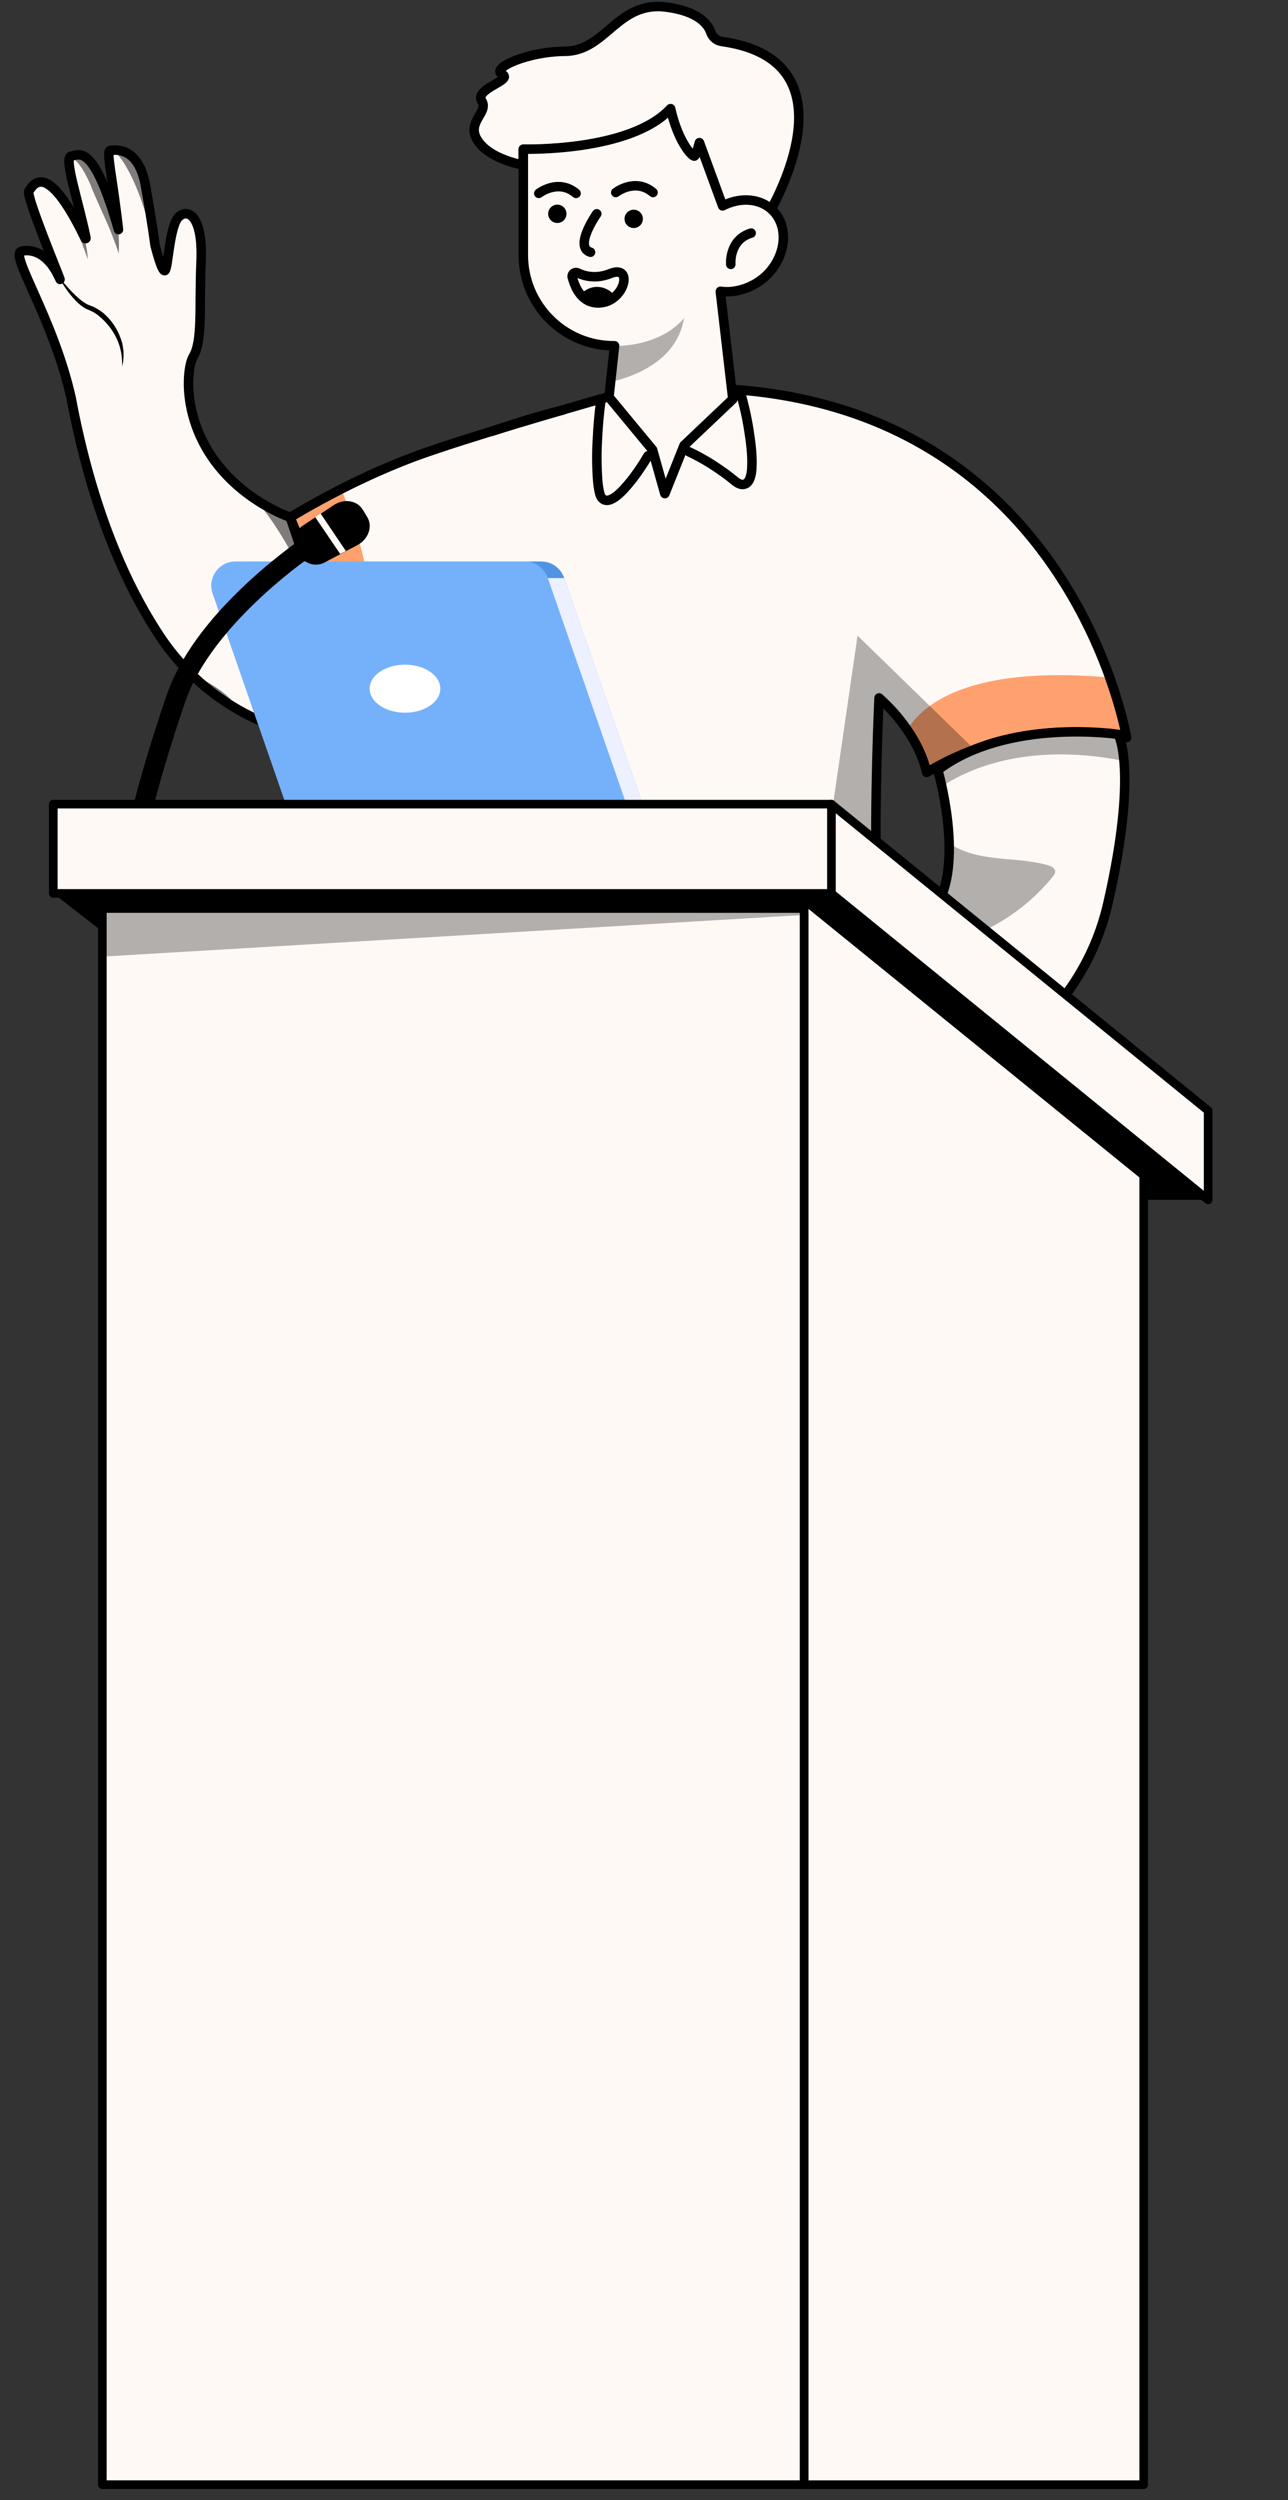<svg width="83" height="161" viewBox="0 0 83 161" fill="none" xmlns="http://www.w3.org/2000/svg">
<rect x="0" y="0" width="83" height="161" fill="#333333" stroke="none"/>
<path d="M36.684 138.454L36.044 147.385L19.625 145.868L20.388 137.33C24.776 137.593 32.288 138.134 36.684 138.454ZM62.51 146.122L44.385 147.385L43.836 138.044L61.592 136.256L62.51 146.122Z" fill="#F2669F"/>
<path d="M71.517 43.63C69.319 37.495 63.102 26.153 47.15 25.07L47.224 25.702L44.083 28.679L42.844 31.779L42.057 28.966L39.244 25.571V25.538C36.48 26.325 29.886 28.236 26.688 29.409C25.08 30.016 23.514 30.713 21.988 31.492C20.036 32.484 18.691 33.321 18.691 33.321C18.691 33.321 20.619 37.602 20.996 41.654C21.209 43.876 20.955 46.033 19.667 47.37C20.848 47.493 21.849 47.575 22.694 47.632C25.786 47.837 26.786 47.665 27.098 47.559C27.106 47.559 27.122 47.559 27.131 47.559C27.18 47.559 27.229 47.6 27.221 47.657L26.786 57.532L26.688 59.836C26.688 59.836 35.102 64.708 52.26 61.55C53.662 61.296 55.13 60.984 56.648 60.607C56.574 59.631 56.525 58.573 56.492 57.482C56.319 51.643 56.648 44.942 56.648 44.942C57.336 45.549 57.943 46.238 58.46 46.993C58.985 47.755 59.477 48.69 59.715 49.74C60.699 49.158 61.732 48.657 62.807 48.264C68.129 46.312 72.599 47.501 72.599 47.501C72.599 47.501 72.337 45.926 71.508 43.622L71.517 43.63Z" fill="#FFF9F6"/>
<path d="M22.694 47.64C21.849 47.583 20.848 47.501 19.667 47.377C23.309 43.621 18.691 33.337 18.691 33.337C18.691 33.337 20.045 32.5 21.997 31.508C23.514 35.215 25.359 41.776 22.702 47.64H22.694ZM72.599 47.509C72.599 47.509 66.284 45.836 59.715 49.748C59.477 48.698 58.985 47.763 58.46 47C59.403 45.426 62.364 42.809 71.508 43.63C72.337 45.934 72.599 47.509 72.599 47.509ZM56.648 60.615C36.529 65.544 26.68 59.844 26.68 59.844L26.778 57.539C32.724 58.515 46.978 60.828 56.483 57.49C56.516 58.581 56.566 59.639 56.639 60.615H56.648Z" fill="#FFA16E"/>
<path d="M71.517 43.63C69.319 37.495 63.102 26.153 47.15 25.07L47.224 25.702L44.083 28.679L42.844 31.779L42.057 28.966L39.244 25.571V25.538C36.48 26.325 29.886 28.236 26.688 29.409C25.08 30.016 23.514 30.713 21.988 31.492C20.036 32.484 18.691 33.321 18.691 33.321C18.691 33.321 20.619 37.602 20.996 41.654C21.209 43.876 20.955 46.033 19.667 47.37C20.848 47.493 21.849 47.575 22.694 47.632C25.786 47.837 26.786 47.665 27.098 47.559C27.106 47.559 27.122 47.559 27.131 47.559C27.18 47.559 27.229 47.6 27.221 47.657L26.786 57.532L26.688 59.836C26.688 59.836 35.102 64.708 52.26 61.55C53.662 61.296 55.13 60.984 56.648 60.607C56.574 59.631 56.525 58.573 56.492 57.482C56.319 51.643 56.648 44.942 56.648 44.942C57.336 45.549 57.943 46.238 58.46 46.993C58.985 47.755 59.477 48.69 59.715 49.74C60.699 49.158 61.732 48.657 62.807 48.264C68.129 46.312 72.599 47.501 72.599 47.501C72.599 47.501 72.337 45.926 71.508 43.622L71.517 43.63Z" stroke="black" stroke-width="0.611" stroke-linecap="round" stroke-linejoin="round"/>
<path d="M55.683 72.9C55.519 73.155 55.331 73.311 55.109 73.228C54.601 73.04 54.511 72.047 54.494 71.457C54.494 71.424 54.478 71.4 54.445 71.391C54.412 71.383 54.371 71.391 54.363 71.432C54.06 72.302 53.33 74.229 52.657 74.172C51.796 74.106 52.14 70.629 52.14 70.629C52.14 70.629 51.583 74.524 50.713 74.155C49.934 73.819 49.992 71.236 50.008 70.727C49.983 71.268 49.795 74.155 48.589 74.155C47.261 74.155 47.982 70.284 48.589 68.759C49.196 67.242 51.206 66.864 54.076 66.61C54.42 66.577 54.748 66.471 55.068 66.306L54.576 61.09C53.781 61.263 53.002 61.419 52.247 61.558C51.55 61.689 50.869 61.796 50.197 61.894C50.082 61.919 49.967 61.943 49.852 61.952C45.989 62.534 42.619 62.69 39.732 62.591C39.617 62.591 39.494 62.591 39.379 62.591C38.231 62.542 37.165 62.46 36.172 62.353C36.049 62.337 35.934 62.329 35.811 62.312C33.646 62.058 31.867 61.673 30.48 61.287C30.358 61.255 30.243 61.222 30.12 61.181C28.758 60.787 27.807 60.393 27.249 60.131L26.38 69.874L26.363 70.112L20.368 137.331L19.605 145.86L29.734 146.795L36.025 147.377L36.664 138.446L40.585 83.751L40.626 83.201L40.667 83.923L43.816 138.036L44.365 147.377L52.501 146.811L62.491 146.106L61.572 136.24L55.675 72.892L55.683 72.9Z" stroke="black" stroke-width="0.611" stroke-linecap="round" stroke-linejoin="round"/>
<path d="M40.924 84.014C40.924 84.014 40.867 84.038 40.842 84.038C40.777 84.038 40.719 84.006 40.695 83.956C40.695 83.956 40.695 83.94 40.678 83.94C40.654 83.891 40.629 83.833 40.596 83.768C39.514 81.209 39.399 67.652 39.391 62.592C39.505 62.592 39.629 62.592 39.743 62.592C39.76 67.767 39.874 81.873 40.982 83.776C41.031 83.858 40.998 83.965 40.916 84.014H40.924Z" fill="black"/>
<path d="M39.677 73.714C38.947 73.862 38.348 73.714 37.84 73.255C35.863 71.459 35.978 65.504 36.199 62.363C36.076 62.347 35.961 62.339 35.838 62.322C35.756 63.52 35.724 64.717 35.732 65.915C35.773 69.859 36.404 72.41 37.602 73.509C38.02 73.903 38.578 74.124 39.152 74.116C39.357 74.116 39.562 74.091 39.759 74.042L39.685 73.706L39.677 73.714Z" fill="black"/>
<path d="M33.719 9.62C33.719 9.62 40.608 9.825 43.208 7.012C43.7 9.202 44.619 10.112 44.742 10.071C44.865 10.03 45.07 9.202 45.07 9.202L46.562 13.278C47.645 12.712 48.875 12.769 49.687 13.491C50.712 11.613 54.477 3.789 46.522 2.673C46.194 2.632 45.915 2.403 45.808 2.091C45.619 1.55 44.996 0.73 42.946 0.459C39.772 0.041 39.066 3.289 36.401 3.305C33.982 3.321 31.603 4.396 32.358 4.781C33.12 5.158 30.545 5.708 31.046 6.503C31.546 7.299 29.791 7.947 30.972 9.3C31.579 9.989 32.628 10.399 33.719 10.637V9.628V9.62Z" fill="#FFF9F6" stroke="black" stroke-width="0.611" stroke-linecap="round" stroke-linejoin="round"/>
<path opacity="0.3" d="M29.754 146.803C32.222 132.918 40.637 83.209 40.637 83.209L36.684 138.454L36.036 147.385L29.754 146.803Z" fill="black"/>
<path opacity="0.3" d="M52.505 146.819L44.377 147.385L43.828 138.044L40.629 83.209L52.496 146.819H52.505Z" fill="black"/>
<path d="M7.531 158.119C8.901 159.661 32.045 156.807 32.045 156.807L33.16 151.181C31.471 151.304 28.108 151.484 25.779 151.255C24.787 151.156 23.934 150.516 23.548 149.598C22.958 148.187 21.58 147.244 20.473 147.203L20.194 149.032C20.194 149.032 19.194 149.565 17.75 150.385C13.797 152.624 6.53 156.971 7.531 158.103V158.119Z" fill="#F2669F"/>
<path d="M7.531 158.119C8.901 159.661 32.045 156.807 32.045 156.807L33.16 151.181C31.471 151.304 28.108 151.484 25.779 151.255C24.787 151.156 23.934 150.516 23.548 149.598C22.958 148.187 21.58 147.244 20.473 147.203L20.194 149.032C20.194 149.032 19.194 149.565 17.75 150.385C13.797 152.624 6.53 156.971 7.531 158.103V158.119Z" fill="#75B1FB"/>
<path opacity="0.3" d="M20.657 145.967L20.633 146.147L33.361 150.158L33.517 149.395L33.952 147.197L29.745 146.803L20.657 145.967Z" fill="black"/>
<path d="M17.897 156.112C17.249 153.931 15.781 152.823 14.551 152.266C10.828 154.513 6.768 157.252 7.531 158.121C8.9 159.663 32.045 156.809 32.045 156.809L32.43 154.874C28.453 155.267 19.734 156.104 17.897 156.104V156.112Z" fill="#FFA16E"/>
<path d="M19.626 153.578L20.299 152.93L17.814 150.363C17.814 150.363 17.765 150.388 17.74 150.404C17.469 150.56 17.174 150.724 16.879 150.896L19.618 153.578H19.626Z" fill="black"/>
<path d="M21.877 152.028L19.408 149.469C19.146 149.616 18.826 149.789 18.465 149.994L21.204 152.676L21.877 152.028Z" fill="black"/>
<path d="M72.993 158.119C71.623 159.661 48.479 156.807 48.479 156.807L47.363 151.181C49.053 151.304 52.415 151.484 54.745 151.255C55.737 151.156 56.59 150.516 56.975 149.598C57.566 148.187 58.944 147.244 60.051 147.203L60.33 149.032C60.33 149.032 61.33 149.565 62.774 150.385C66.727 152.624 73.993 156.971 72.993 158.103V158.119Z" fill="#F2669F"/>
<path d="M72.993 158.119C71.623 159.661 48.479 156.807 48.479 156.807L47.363 151.181C49.053 151.304 52.415 151.484 54.745 151.255C55.737 151.156 56.59 150.516 56.975 149.598C57.566 148.187 58.944 147.244 60.051 147.203L60.33 149.032C60.33 149.032 61.33 149.565 62.774 150.385C66.727 152.624 73.993 156.971 72.993 158.103V158.119Z" fill="#75B1FB"/>
<path opacity="0.3" d="M59.893 146.295L59.918 146.467L47.165 150.158L47.009 149.395L46.574 147.197L50.773 146.803L59.893 146.295Z" fill="black"/>
<path d="M62.634 156.112C63.282 153.931 64.75 152.823 65.981 152.266C69.704 154.513 73.764 157.252 73.001 158.121C71.631 159.663 48.487 156.809 48.487 156.809L48.102 154.874C52.079 155.267 60.797 156.104 62.634 156.104V156.112Z" fill="#FFA16E"/>
<path d="M60.903 153.578L60.23 152.93L62.715 150.363C62.715 150.363 62.765 150.388 62.789 150.404C63.06 150.56 63.355 150.724 63.651 150.896L60.911 153.578H60.903Z" fill="black"/>
<path d="M58.656 152.028L61.125 149.469C61.387 149.616 61.707 149.789 62.068 149.994L59.329 152.676L58.656 152.028Z" fill="black"/>
<path d="M19.805 47.378C15.918 46.59 12.506 44.294 10.308 40.98C8.176 37.774 5.937 32.877 4.575 25.578C3.394 20.395 0.573 16.352 1.393 16.171C2.213 15.991 3.173 16.475 3.788 17.82C3.837 17.91 3.862 17.967 3.87 17.992C3.78 17.697 1.639 12.546 1.861 12.3C2.107 12.005 2.935 10.086 5.486 15.351C5.502 15.384 5.551 15.367 5.543 15.335C5.051 12.915 4.083 10.135 4.592 10.053C5.117 9.971 6.035 9.184 7.635 14.785C7.233 11.25 6.814 9.709 7.118 9.684C7.421 9.659 8.922 9.405 9.381 11.98C9.841 14.564 9.988 15.778 9.988 15.778C9.988 15.778 10.423 17.549 10.628 17.426C10.841 17.303 10.915 14.515 11.53 13.957C12.145 13.391 13.088 13.957 12.957 16.868C12.826 19.78 13.072 21.945 12.449 22.97C11.924 23.84 11.465 29.006 16.755 32.344C16.804 32.377 16.861 32.41 16.919 32.443C17.033 32.508 17.14 32.574 17.255 32.64C17.411 32.73 17.575 32.812 17.739 32.894C18.042 33.05 18.37 33.189 18.706 33.312H18.698C18.698 33.312 20.338 37.831 20.872 41.12C20.937 41.481 20.986 41.85 21.019 42.219C21.216 44.22 20.986 46.164 19.822 47.369L19.805 47.378Z" fill="#FFF9F6" stroke="black" stroke-width="0.611" stroke-linecap="round" stroke-linejoin="round"/>
<path opacity="0.5" d="M5.87 12.018C6.527 13.601 7.133 14.7 7.65 16.332C7.683 15.758 7.667 15.216 7.609 14.692C6.026 9.188 5.124 9.968 4.599 10.041C4.583 10.041 4.583 10.058 4.566 10.058C5.173 10.501 5.575 11.288 5.879 12.018H5.87Z" fill="black"/>
<path opacity="0.5" d="M5.439 15.262C3.692 11.686 2.766 11.506 2.273 11.825C2.593 11.899 2.921 12.088 3.176 12.309C4.471 13.425 5.095 15.106 5.669 16.722C5.628 16.23 5.546 15.746 5.439 15.262Z" fill="black"/>
<path opacity="0.5" d="M20.836 40.447C20.787 40.275 20.721 40.094 20.664 39.93C19.786 37.322 18.4 34.509 16.547 32.254C16.604 32.287 16.662 32.328 16.727 32.361C16.842 32.434 16.965 32.5 17.096 32.574C17.269 32.672 17.449 32.762 17.63 32.853C17.966 33.025 18.327 33.181 18.704 33.32L18.687 33.337C18.687 33.337 20.246 36.797 20.828 40.447H20.836Z" fill="black"/>
<path opacity="0.5" d="M7.97 10.47C8.979 12.078 9.405 13.866 9.971 15.637C9.922 15.268 9.75 14.087 9.381 11.979C8.979 9.716 7.782 9.634 7.281 9.667C7.552 9.888 7.782 10.175 7.97 10.47Z" fill="black"/>
<path opacity="0.5" d="M13.687 44.115C12.989 43.689 12.243 43.344 11.48 43.082C12.67 44.222 14.023 45.182 15.491 45.928C15.146 45.165 14.425 44.566 13.687 44.115Z" fill="black"/>
<path d="M13.524 29.424C13.524 29.424 13.524 29.416 13.516 29.408C13.516 29.408 13.524 29.416 13.532 29.424H13.524Z" fill="black"/>
<path d="M3.785 17.82C3.982 18.066 4.187 18.304 4.392 18.534C4.597 18.764 4.819 18.985 5.048 19.19C5.278 19.387 5.524 19.575 5.786 19.666L6.016 19.756C6.098 19.789 6.164 19.838 6.237 19.871L6.451 20.002L6.647 20.149C7.148 20.576 7.525 21.117 7.755 21.732C7.779 21.814 7.812 21.88 7.837 21.962C7.861 22.044 7.878 22.118 7.894 22.2C7.902 22.241 7.91 22.282 7.919 22.323L7.935 22.446C7.951 22.528 7.96 22.602 7.96 22.684V22.922C7.96 23.004 7.96 23.077 7.943 23.159V23.282L7.91 23.397L7.861 23.627C7.902 23.012 7.787 22.389 7.533 21.831C7.279 21.281 6.902 20.797 6.442 20.404L6.27 20.264L6.09 20.141C6.024 20.108 5.959 20.067 5.893 20.035L5.795 19.994L5.688 19.945L5.565 19.895C5.565 19.895 5.491 19.854 5.45 19.83C5.417 19.805 5.376 19.789 5.343 19.764L5.245 19.69C5.179 19.641 5.114 19.592 5.056 19.534C4.991 19.485 4.942 19.42 4.884 19.37C4.663 19.141 4.458 18.895 4.277 18.632C4.097 18.378 3.933 18.107 3.785 17.82Z" fill="black"/>
<path d="M20.043 47.408C20.297 47.449 20.543 47.474 20.789 47.482C20.552 47.457 20.297 47.433 20.043 47.408Z" stroke="black" stroke-width="0.611" stroke-linecap="round" stroke-linejoin="round"/>
<path d="M41.757 29.351C41.544 29.729 41.306 30.081 41.06 30.434C40.814 30.787 40.543 31.123 40.256 31.443C40.108 31.607 39.952 31.762 39.78 31.902C39.69 31.976 39.6 32.041 39.493 32.099C39.436 32.132 39.378 32.156 39.321 32.181C39.255 32.205 39.181 32.222 39.108 32.222C39.017 32.222 38.935 32.197 38.862 32.14C38.796 32.09 38.747 32.025 38.714 31.959C38.689 31.902 38.665 31.844 38.648 31.779L38.607 31.615C38.566 31.402 38.534 31.18 38.517 30.959C38.452 30.098 38.443 29.236 38.493 28.375C38.534 27.522 38.599 26.661 38.722 25.816" stroke="black" stroke-width="0.611" stroke-linecap="round" stroke-linejoin="round"/>
<path d="M47.692 25.191C47.93 26.003 48.118 26.823 48.25 27.652C48.381 28.488 48.496 29.325 48.446 30.194C48.438 30.309 48.422 30.416 48.405 30.522C48.381 30.637 48.348 30.752 48.299 30.867C48.274 30.932 48.233 30.99 48.192 31.039C48.135 31.105 48.069 31.154 47.987 31.178C47.905 31.203 47.823 31.203 47.741 31.187C47.675 31.17 47.61 31.146 47.553 31.113C47.503 31.08 47.454 31.047 47.405 31.014L47.282 30.916C47.2 30.85 47.118 30.785 47.036 30.719L46.79 30.53L46.535 30.35C45.855 29.866 45.141 29.44 44.387 29.087" stroke="black" stroke-width="0.611" stroke-linecap="round" stroke-linejoin="round"/>
<path d="M46.418 18.78L47.222 25.701L44.081 28.679L42.843 31.779L42.055 28.966L39.242 25.57L39.349 24.594L39.603 22.265H39.554C36.331 22.265 33.723 19.649 33.723 16.426V9.602C33.723 9.602 40.612 9.807 43.212 6.994C43.704 9.184 44.622 10.094 44.745 10.053C44.868 10.012 45.073 9.184 45.073 9.184L46.566 13.26C47.69 12.678 48.986 12.752 49.797 13.555C50.839 14.597 50.667 16.459 49.42 17.705C48.592 18.525 47.37 18.903 46.427 18.755L46.418 18.78Z" fill="#FFF9F6" stroke="black" stroke-width="0.611" stroke-linecap="round" stroke-linejoin="round"/>
<path opacity="0.3" d="M44.084 20.471C43.649 23.12 41.123 24.178 39.352 24.604L39.606 22.275C39.606 22.275 42.468 22.398 44.084 20.479V20.471Z" fill="black"/>
<path opacity="0.3" d="M62.808 48.274C61.733 48.667 60.7 49.16 59.716 49.75C59.478 48.7 58.986 47.765 58.461 47.003C57.944 46.248 57.337 45.559 56.648 44.952C56.648 44.952 56.312 51.653 56.493 57.492C56.525 58.583 56.583 59.641 56.648 60.617C55.123 60.994 53.663 61.306 52.261 61.56L55.262 40.934L62.808 48.274ZM27.222 42.147L27.091 47.577C26.779 47.683 25.778 47.856 22.686 47.651C21.842 47.593 20.841 47.511 19.66 47.388C20.956 46.051 21.202 43.894 20.989 41.672L27.222 42.147Z" fill="black"/>
<path d="M38.456 13.768C38.456 13.768 36.947 15.908 38.054 16.244" stroke="black" stroke-width="0.611" stroke-linecap="round" stroke-linejoin="round"/>
<path d="M35.915 14.359C36.241 14.359 36.505 14.094 36.505 13.768C36.505 13.442 36.241 13.178 35.915 13.178C35.589 13.178 35.324 13.442 35.324 13.768C35.324 14.094 35.589 14.359 35.915 14.359Z" fill="black"/>
<path d="M40.837 14.685C41.163 14.685 41.427 14.421 41.427 14.094C41.427 13.768 41.163 13.504 40.837 13.504C40.511 13.504 40.246 13.768 40.246 14.094C40.246 14.421 40.511 14.685 40.837 14.685Z" fill="black"/>
<path d="M36.875 17.86C36.842 17.729 36.916 17.59 37.055 17.557C37.113 17.541 37.178 17.549 37.228 17.573C37.67 17.787 38.417 17.983 39.335 17.614C40.853 16.999 40.254 19.46 38.605 19.509C37.498 19.542 37.055 18.533 36.883 17.86H36.875Z" stroke="black" stroke-width="0.611" stroke-linecap="round" stroke-linejoin="round"/>
<path d="M38.3 18.485C37.939 18.534 37.628 18.715 37.406 18.977C37.677 19.297 38.062 19.535 38.604 19.518C39.03 19.51 39.375 19.338 39.645 19.1C39.358 18.674 38.85 18.419 38.3 18.485Z" fill="black"/>
<path d="M47.093 17.025C47.093 17.025 46.954 15.443 48.406 15.008" stroke="black" stroke-width="0.611" stroke-linecap="round" stroke-linejoin="round"/>
<path d="M34.719 12.453C34.719 12.453 35.965 11.477 37.122 12.453" stroke="black" stroke-width="0.611" stroke-linecap="round" stroke-linejoin="round"/>
<path d="M39.68 12.397C39.68 12.397 40.926 11.421 42.083 12.397" stroke="black" stroke-width="0.611" stroke-linecap="round" stroke-linejoin="round"/>
<path d="M31.715 27.768C31.715 27.768 34.167 26.915 36.267 26.406" stroke="black" stroke-width="0.611" stroke-linecap="round" stroke-linejoin="round"/>
<path d="M69.991 74.727L39.668 66.438L34.85 84.06L65.173 92.35L69.991 74.727Z" fill="#FDCE64"/>
<path d="M60.436 49.594C60.436 49.594 62.085 55.294 60.436 58.173C58.788 61.052 56.942 66.358 54.08 66.612C51.218 66.866 49.2 67.244 48.593 68.761C47.986 70.278 47.265 74.157 48.593 74.157C49.922 74.157 50.02 70.639 50.02 70.639C50.02 70.639 49.856 73.788 50.717 74.157C51.579 74.526 52.145 70.631 52.145 70.631C52.145 70.631 51.8 74.108 52.661 74.174C53.325 74.223 54.064 72.304 54.367 71.434C54.375 71.402 54.416 71.377 54.449 71.394C54.474 71.402 54.498 71.426 54.498 71.459C54.507 72.05 54.605 73.042 55.105 73.231C55.835 73.51 56.303 71.106 56.303 71.106C56.303 71.106 59.157 72.214 60.075 71.106C60.994 69.999 69.384 66.948 71.393 58.173C73.353 49.611 72.066 47.29 72.066 47.29C72.066 47.29 64.881 46.207 60.428 49.594H60.436Z" fill="#FFF9F6"/>
<path d="M60.436 49.594C60.436 49.594 62.085 55.294 60.436 58.173C58.788 61.052 56.942 66.358 54.08 66.612C51.218 66.866 49.2 67.244 48.593 68.761C47.986 70.278 47.265 74.157 48.593 74.157C49.922 74.157 50.02 70.639 50.02 70.639C50.02 70.639 49.856 73.788 50.717 74.157C51.579 74.526 52.145 70.631 52.145 70.631C52.145 70.631 51.8 74.108 52.661 74.174C53.325 74.223 54.064 72.304 54.367 71.434C54.375 71.402 54.416 71.377 54.449 71.394C54.474 71.402 54.498 71.426 54.498 71.459C54.507 72.05 54.605 73.042 55.105 73.231C55.835 73.51 56.303 71.106 56.303 71.106C56.303 71.106 59.157 72.214 60.075 71.106C60.994 69.999 69.384 66.948 71.393 58.173C73.353 49.611 72.066 47.29 72.066 47.29C72.066 47.29 64.881 46.207 60.428 49.594H60.436Z" stroke="black" stroke-width="0.611" stroke-linecap="round" stroke-linejoin="round"/>
<g opacity="0.3">
<path d="M51.957 71.702C51.916 71.473 51.842 71.251 51.727 71.046C51.571 70.775 51.227 70.529 50.956 70.685C51.251 71.792 51.071 72.965 50.48 73.933C50.554 74.031 50.636 74.113 50.727 74.154C51.292 74.392 51.727 72.826 51.957 71.702Z" fill="black"/>
<path d="M49.893 70.841C49.893 70.603 49.795 70.283 49.557 70.308C49.508 71.292 49.253 72.243 48.81 73.121C48.679 73.383 48.523 73.646 48.269 73.802C48.22 73.835 48.171 73.851 48.113 73.867C48.228 74.048 48.384 74.154 48.605 74.154C49.417 74.154 49.77 72.842 49.918 71.817L49.893 70.833V70.841Z" fill="black"/>
<path d="M57.84 71.082C57.463 70.984 57.102 70.819 56.717 70.746C56.331 70.672 55.897 70.721 55.618 71C55.29 71.328 55.282 71.845 55.158 72.296C55.093 72.517 54.953 72.747 54.781 72.894C54.863 73.05 54.978 73.181 55.117 73.239C55.847 73.518 56.315 71.115 56.315 71.115C56.315 71.115 59.169 72.222 60.088 71.115C60.137 71.057 60.211 70.992 60.293 70.926C59.481 71.172 58.652 71.287 57.84 71.082Z" fill="black"/>
<path d="M72.083 47.295C72.083 47.295 64.899 46.213 60.445 49.6C60.445 49.6 60.56 50.002 60.7 50.633C64.054 48.46 68.425 48.181 72.452 49.01C72.346 47.755 72.091 47.295 72.091 47.295H72.083Z" fill="black"/>
<path d="M67.84 56.456C67.922 56.374 67.98 56.259 67.996 56.144C68.004 55.906 67.733 55.767 67.504 55.709C65.732 55.209 63.788 55.463 62.083 54.783C61.771 54.66 61.459 54.496 61.156 54.34C61.189 55.718 61.025 57.136 60.434 58.178C59.581 59.663 58.687 61.787 57.621 63.534C58.441 62.59 59.425 61.803 60.541 61.213C61.476 60.721 62.476 60.384 63.428 59.925C65.134 59.105 66.643 57.924 67.84 56.456Z" fill="black"/>
<path d="M52.67 74.18C53.334 74.229 54.073 72.31 54.376 71.441C54.384 71.416 54.409 71.4 54.442 71.4C54.417 70.965 54.302 70.539 54.056 70.178C53.581 71.359 53.072 72.597 52.211 73.499C52.301 73.885 52.441 74.155 52.678 74.18H52.67Z" fill="black"/>
</g>
<path d="M29.749 146.803L20.662 145.967L20.473 147.213L20.194 149.042C20.194 149.042 19.194 149.575 17.75 150.396C13.797 152.635 6.53 156.989 7.531 158.121C8.901 159.663 32.045 156.809 32.045 156.809L33.16 151.183L33.513 149.395L33.948 147.189L29.741 146.803H29.749Z" stroke="black" stroke-width="0.611" stroke-linecap="round" stroke-linejoin="round"/>
<path d="M59.897 146.297L60.061 147.216L60.34 149.045C60.34 149.045 61.34 149.578 62.784 150.398C66.737 152.637 74.003 156.992 73.003 158.124C71.633 159.666 48.489 156.811 48.489 156.811L47.373 151.185L47.021 149.397L46.586 147.191L59.905 146.289L59.897 146.297Z" stroke="black" stroke-width="0.611" stroke-linecap="round" stroke-linejoin="round"/>
<path d="M26.406 53.929L50.524 53.929C51.297 53.929 51.922 53.304 51.922 52.531L51.922 52.221L25.008 52.221L25.008 52.531C25.008 53.304 25.633 53.929 26.406 53.929Z" fill="#5193E3"/>
<path d="M20.892 52.697L41.732 52.697L36.349 37.201C36.13 36.576 35.54 36.156 34.88 36.156L16.225 36.156C15.154 36.156 14.402 37.214 14.757 38.223L19.424 51.648C19.642 52.273 20.232 52.692 20.892 52.692L20.892 52.697Z" fill="#5193E3"/>
<path d="M41.734 52.694L23.445 52.694L23.445 37.225L36.359 37.225L41.734 52.694Z" fill="#EDF0FF"/>
<path d="M19.837 52.697L40.678 52.697L35.294 37.201C35.075 36.576 34.485 36.156 33.825 36.156L15.17 36.156C14.1 36.156 13.348 37.214 13.702 38.223L18.369 51.648C18.587 52.273 19.177 52.692 19.837 52.692L19.837 52.697Z" fill="#75B1FB"/>
<path d="M23.82 44.348C23.82 45.2 24.838 45.895 26.097 45.895C27.356 45.895 28.374 45.204 28.374 44.348C28.374 43.491 27.356 42.801 26.097 42.801C24.838 42.801 23.82 43.491 23.82 44.348Z" fill="white"/>
<path d="M51.824 58.504H6.594V159.998H51.824V58.504Z" fill="#FFF9F6" stroke="black" stroke-width="0.555" stroke-linecap="round" stroke-linejoin="round"/>
<path d="M23.373 32.81L23.675 33.313C24.032 33.917 23.73 34.723 23.049 35.092L20.916 36.222C20.358 36.512 19.677 36.333 19.375 35.819L19.118 35.394C18.817 34.879 18.984 34.197 19.509 33.85L21.519 32.519C22.167 32.094 23.016 32.217 23.373 32.821V32.81Z" fill="black"/>
<path d="M21.921 35.673L20.312 33.301L20.659 33.066L22.289 35.483L21.921 35.673Z" fill="#FFF9F6"/>
<path d="M51.824 160H73.702V75.689L51.824 57.947V160Z" fill="#FFF9F6" stroke="black" stroke-width="0.555" stroke-linecap="round" stroke-linejoin="round"/>
<path d="M51.823 57.946L73.701 75.688V77.265H77.855L54.056 57.23H51.555L51.823 77.265V57.946Z" fill="black"/>
<path d="M77.853 71.516V77.266L53.574 57.533V51.783L77.853 71.516Z" fill="#FFF9F6" stroke="black" stroke-width="0.555" stroke-linecap="round" stroke-linejoin="round"/>
<path opacity="0.3" d="M51.824 58.918V58.504H6.594V61.602L51.824 58.918Z" fill="black"/>
<path d="M53.578 51.783H3.434V57.533H53.578V51.783Z" fill="#FFF9F6" stroke="black" stroke-width="0.555" stroke-linecap="round" stroke-linejoin="round"/>
<path d="M9.931 51.782C10.311 50.317 10.947 48.068 11.941 45.182C13.706 40.036 20.351 35.607 20.418 35.562C20.708 35.372 20.798 34.969 20.596 34.678C20.407 34.387 20.005 34.298 19.714 34.499C19.647 34.544 17.927 35.685 15.962 37.508C13.293 39.98 11.539 42.43 10.735 44.779C9.652 47.945 8.982 50.328 8.613 51.793H9.942L9.931 51.782Z" fill="black"/>
<path d="M6.594 57.533H3.434L6.594 59.983V58.506H53.131L52.282 57.533H6.594Z" fill="black"/>
</svg>
